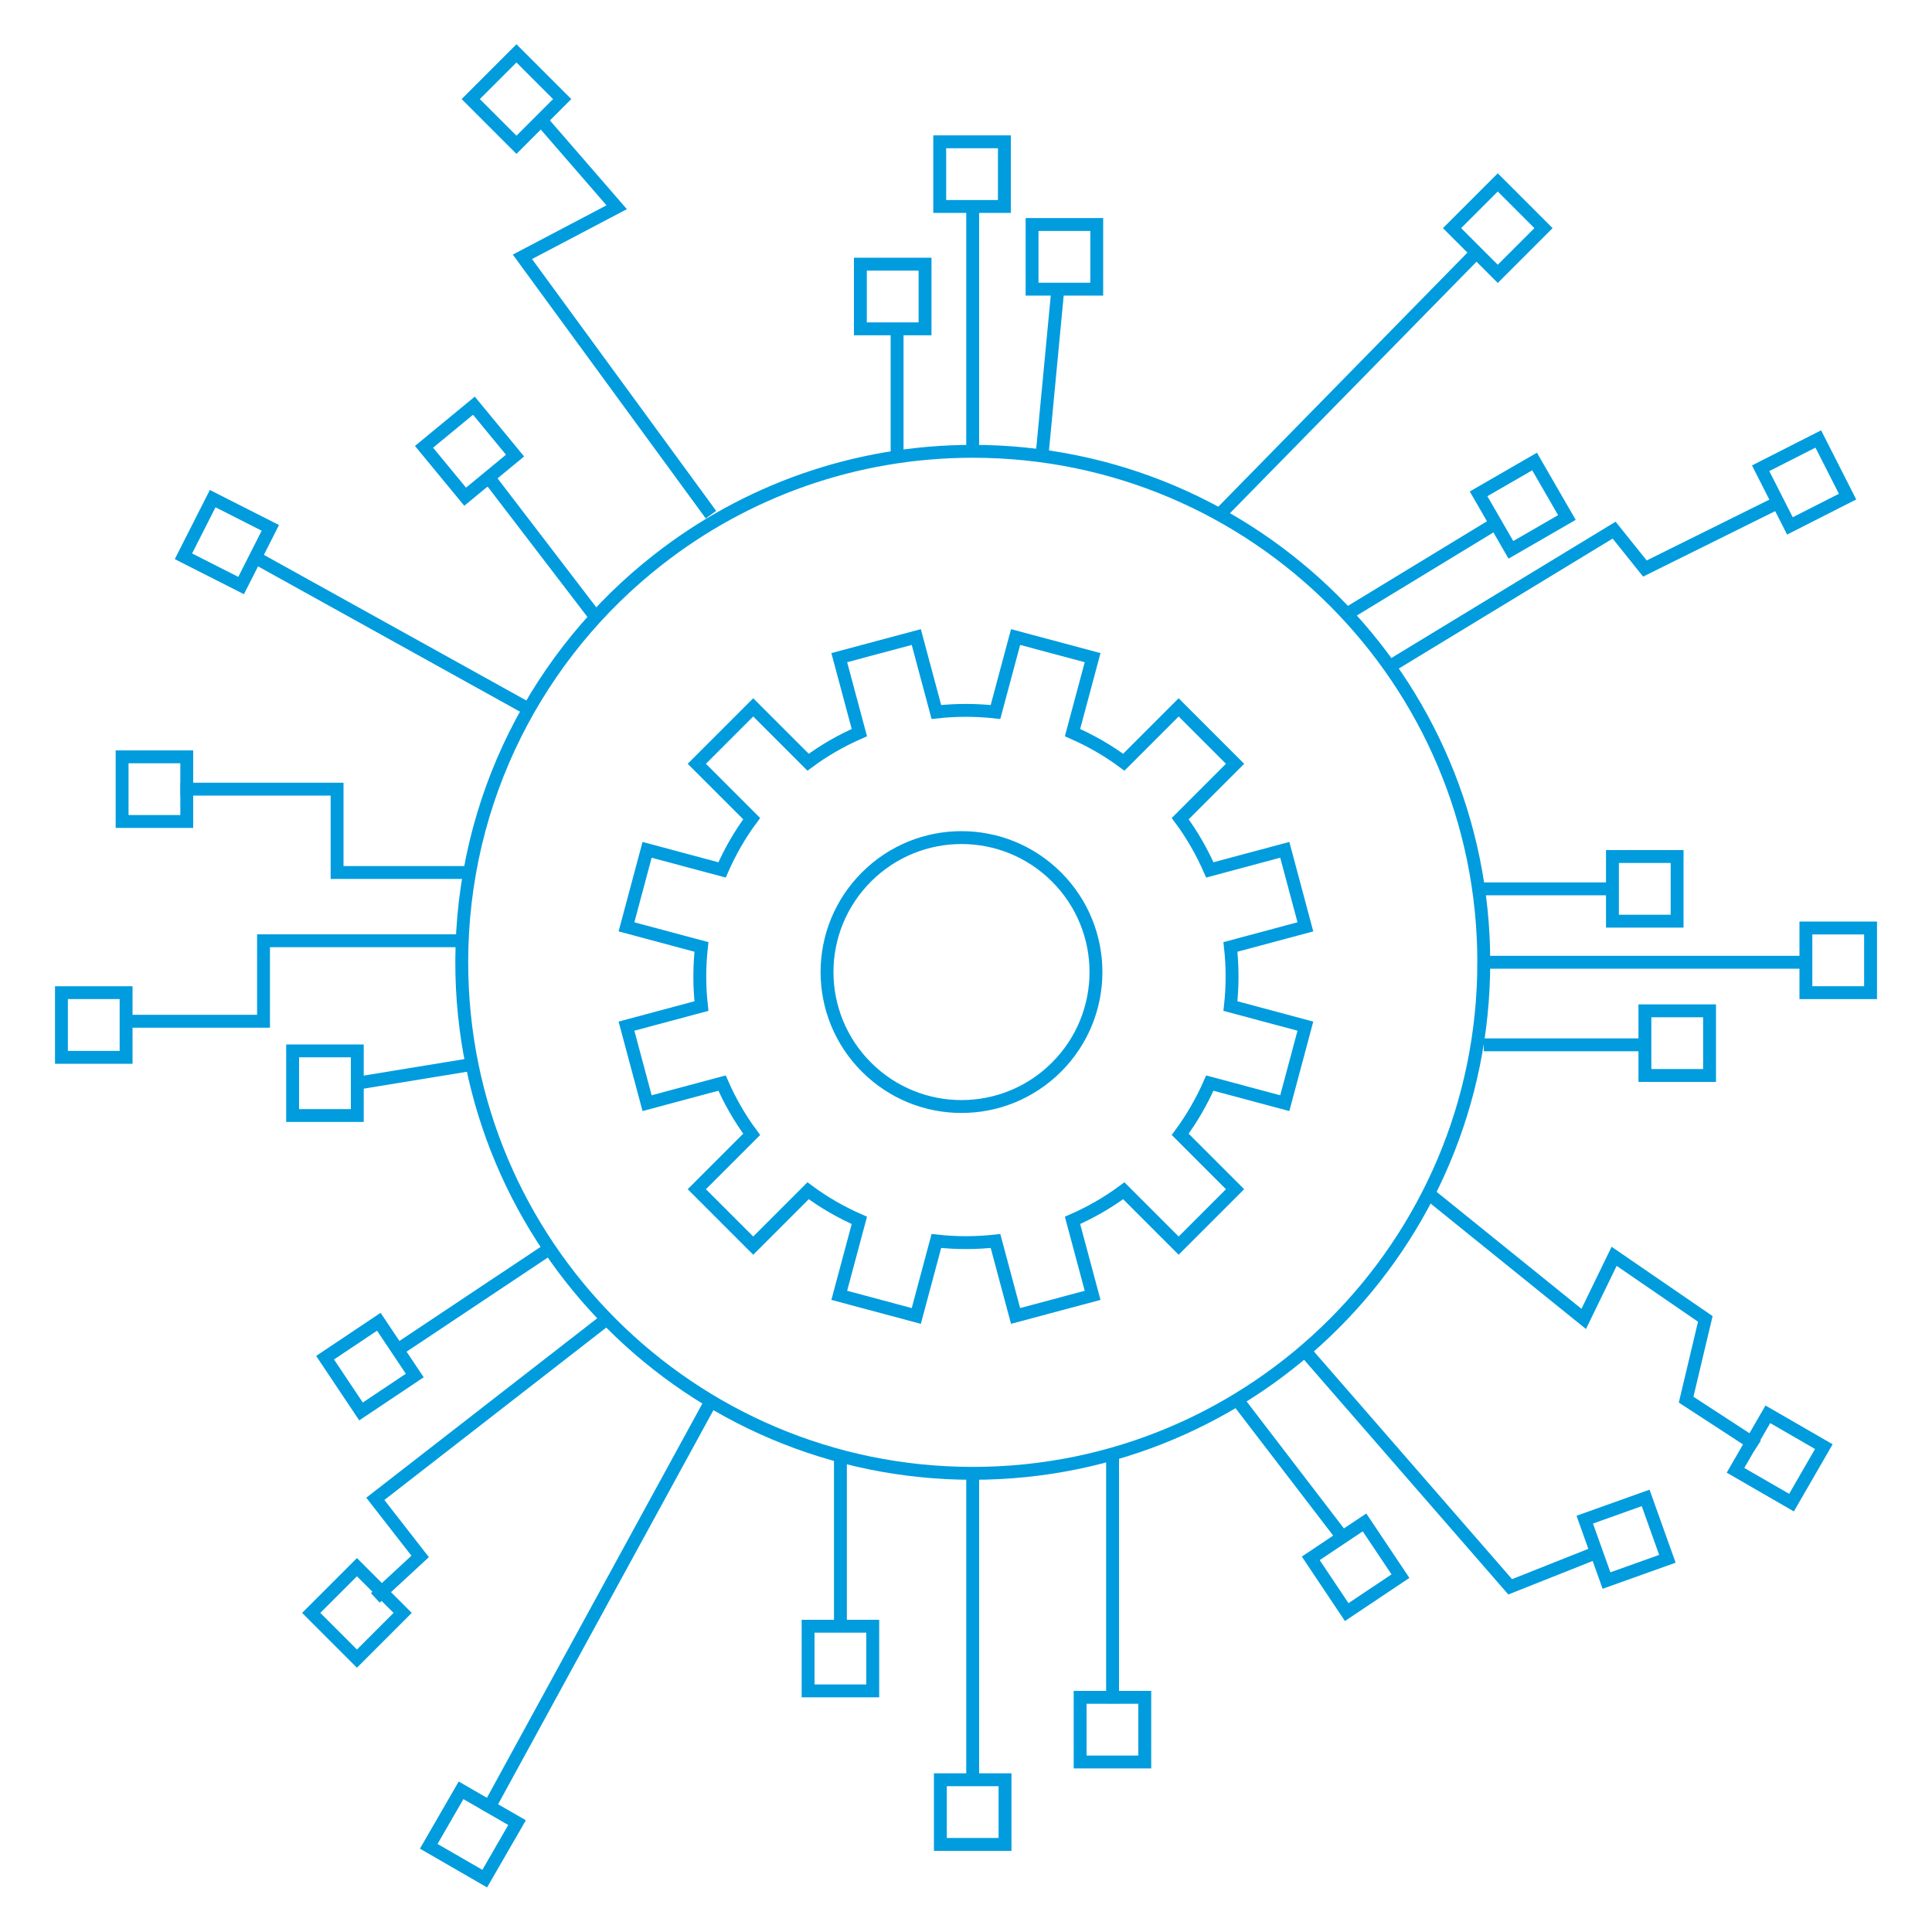 <?xml version="1.0" encoding="UTF-8"?>
<svg id="Layer_1" data-name="Layer 1" xmlns="http://www.w3.org/2000/svg" viewBox="0 0 150 150">
  <defs>
    <style>
      .cls-1 {
        fill: none;
        stroke: #009cde;
        stroke-miterlimit: 10;
      }
    </style>
  </defs>
  <path class="cls-1" d="M91.51,54.92l-4.26,4.26c-1.25-.93-2.59-1.69-3.98-2.3l1.56-5.82s0,0,0,0l-5.98-1.6-1.56,5.82c-1.53-.17-3.07-.17-4.59,0l-1.56-5.82-5.98,1.6,1.56,5.82c-1.39.61-2.73,1.37-3.98,2.3l-4.26-4.26-4.38,4.38,4.26,4.26c-.93,1.25-1.69,2.59-2.3,3.98l-5.82-1.56-1.6,5.98,5.82,1.56c-.17,1.53-.17,3.07,0,4.59l-5.82,1.56,1.6,5.98,5.82-1.56c.61,1.39,1.37,2.73,2.3,3.98l-4.26,4.26,4.38,4.38,4.26-4.26c1.25.93,2.59,1.69,3.98,2.3l-1.56,5.82,5.98,1.6,1.56-5.82c1.53.17,3.07.17,4.59,0l1.56,5.82,5.98-1.6-1.56-5.82c1.39-.61,2.73-1.37,3.98-2.3l4.26,4.26,4.38-4.38-4.26-4.26c.93-1.26,1.69-2.59,2.3-3.98l5.82,1.56,1.6-5.98-5.82-1.56c.17-1.53.17-3.07,0-4.59l5.82-1.56s0,0,0,0l-1.6-5.98-5.82,1.56c-.61-1.39-1.37-2.73-2.3-3.98l4.26-4.26-4.38-4.38ZM85.09,75.47c0,2.67-1.02,5.34-3.06,7.38-2.04,2.04-4.71,3.06-7.38,3.06-2.67,0-5.34-1.02-7.38-3.06-2.04-2.04-3.06-4.71-3.06-7.38,0-2.67,1.02-5.34,3.06-7.38,2.04-2.04,4.71-3.06,7.38-3.06,2.67,0,5.34,1.02,7.38,3.06,2.04,2.04,3.06,4.71,3.06,7.38Z"/>
  <g>
    <path class="cls-1" d="M115.2,74.71c0,21.91-17.76,39.68-39.67,39.68s-39.68-17.76-39.68-39.68c0-12.7,5.97-24.01,15.25-31.26,6.73-5.27,15.21-8.41,24.43-8.41,21.91,0,39.67,17.76,39.67,39.67Z"/>
    <line class="cls-1" x1="75.52" y1="114.38" x2="75.52" y2="138.21"/>
    <line class="cls-1" x1="86.38" y1="112.87" x2="86.38" y2="132.25"/>
    <line class="cls-1" x1="65.25" y1="112.72" x2="65.25" y2="126.3"/>
    <polyline class="cls-1" points="101.29 104.86 117.25 123.2 123.67 120.65"/>
    <line class="cls-1" x1="96.05" y1="108.67" x2="104.35" y2="119.5"/>
    <line class="cls-1" x1="37.77" y1="36.84" x2="46.07" y2="47.68"/>
    <line class="cls-1" x1="75.52" y1="35.03" x2="75.52" y2="16.03"/>
    <line class="cls-1" x1="69.65" y1="35.46" x2="69.65" y2="25.37"/>
    <line class="cls-1" x1="80.9" y1="35.4" x2="82.13" y2="22.45"/>
    <line class="cls-1" x1="94.68" y1="39.96" x2="114.8" y2="19.44"/>
    <line class="cls-1" x1="114.79" y1="69.01" x2="125.32" y2="69.01"/>
    <line class="cls-1" x1="115.2" y1="74.71" x2="140.21" y2="74.71"/>
    <line class="cls-1" x1="115.2" y1="81.12" x2="127.71" y2="81.12"/>
    <polyline class="cls-1" points="36.46 67.74 26.17 67.74 26.17 61.27 14.01 61.27"/>
    <polyline class="cls-1" points="35.89 73.04 20.46 73.04 20.46 79.29 9.79 79.29"/>
    <line class="cls-1" x1="36.64" y1="82.64" x2="27.72" y2="84.1"/>
    <polyline class="cls-1" points="107.88 51.76 125.32 41.16 127.71 44.14 138.42 38.83"/>
    <line class="cls-1" x1="104.56" y1="47.68" x2="115.82" y2="40.83"/>
    <polyline class="cls-1" points="47.12 102.4 29.14 116.37 32.62 120.84 29.14 124.06"/>
    <line class="cls-1" x1="42.66" y1="96.95" x2="30.79" y2="104.86"/>
    <polyline class="cls-1" points="55.2 39.96 40.56 19.94 47.88 16.09 41.86 9.15"/>
    <polyline class="cls-1" points="110.91 92.67 122.96 102.4 125.32 97.54 132.4 102.4 130.91 108.67 136.44 112.27"/>
    <line class="cls-1" x1="41.05" y1="55.06" x2="19.71" y2="43.22"/>
    <line class="cls-1" x1="55.2" y1="108.79" x2="37.77" y2="140.69"/>
  </g>
  <rect class="cls-1" x="72.96" y="11.01" width="5.02" height="5.02"/>
  <rect class="cls-1" x="125.19" y="66.5" width="5.02" height="5.02"/>
  <rect class="cls-1" x="140.21" y="72.05" width="5.02" height="5.02"/>
  <rect class="cls-1" x="83.86" y="131.78" width="5.02" height="5.02"/>
  <rect class="cls-1" x="73.01" y="138.18" width="5.02" height="5.02"/>
  <rect class="cls-1" x="62.74" y="126.26" width="5.02" height="5.02"/>
  <rect class="cls-1" x="34.21" y="139.92" width="5.02" height="5.02" transform="translate(76.13 .72) rotate(30)"/>
  <rect class="cls-1" x="25.2" y="122.72" width="5.02" height="5.02" transform="translate(96.67 17.08) rotate(45)"/>
  <rect class="cls-1" x="26.2" y="103.59" width="5.02" height="5.02" transform="translate(100.96 23.26) rotate(56.23)"/>
  <rect class="cls-1" x="4.77" y="77.07" width="5.02" height="5.02" transform="translate(86.86 72.3) rotate(90)"/>
  <rect class="cls-1" x="22.72" y="81.59" width="5.02" height="5.02" transform="translate(109.33 58.87) rotate(90)"/>
  <rect class="cls-1" x="9.48" y="58.76" width="5.02" height="5.02" transform="translate(73.26 49.28) rotate(90)"/>
  <rect class="cls-1" x="15.1" y="39.58" width="5.02" height="5.02" transform="translate(63.12 45.41) rotate(116.88)"/>
  <rect class="cls-1" x="33.95" y="32.52" width="5.02" height="5.02" transform="translate(86.87 38.87) rotate(140.5)"/>
  <rect class="cls-1" x="127.71" y="78.48" width="5.02" height="5.02"/>
  <rect class="cls-1" x="135.66" y="110.72" width="5.02" height="5.02" transform="translate(75.13 -53.91) rotate(30)"/>
  <rect class="cls-1" x="123.73" y="116.99" width="5.02" height="5.02" transform="translate(196.31 -39.58) rotate(70.34)"/>
  <rect class="cls-1" x="102.73" y="119.17" width="5.02" height="5.02" transform="translate(147.9 -33.44) rotate(56.23)"/>
  <rect class="cls-1" x="80.13" y="17.43" width="5.02" height="5.02"/>
  <rect class="cls-1" x="66.8" y="20.51" width="5.02" height="5.02"/>
  <rect class="cls-1" x="37.59" y="5.18" width="5.02" height="5.02" transform="translate(17.18 -26.1) rotate(45)"/>
  <rect class="cls-1" x="113.78" y="15.2" width="5.02" height="5.02" transform="translate(46.58 -77.04) rotate(45)"/>
  <rect class="cls-1" x="115.72" y="36.75" width="5.02" height="5.02" transform="translate(93.11 -82.76) rotate(60)"/>
  <rect class="cls-1" x="137.56" y="34.95" width="5.02" height="5.02" transform="translate(110.03 -104.39) rotate(63.07)"/>
</svg>